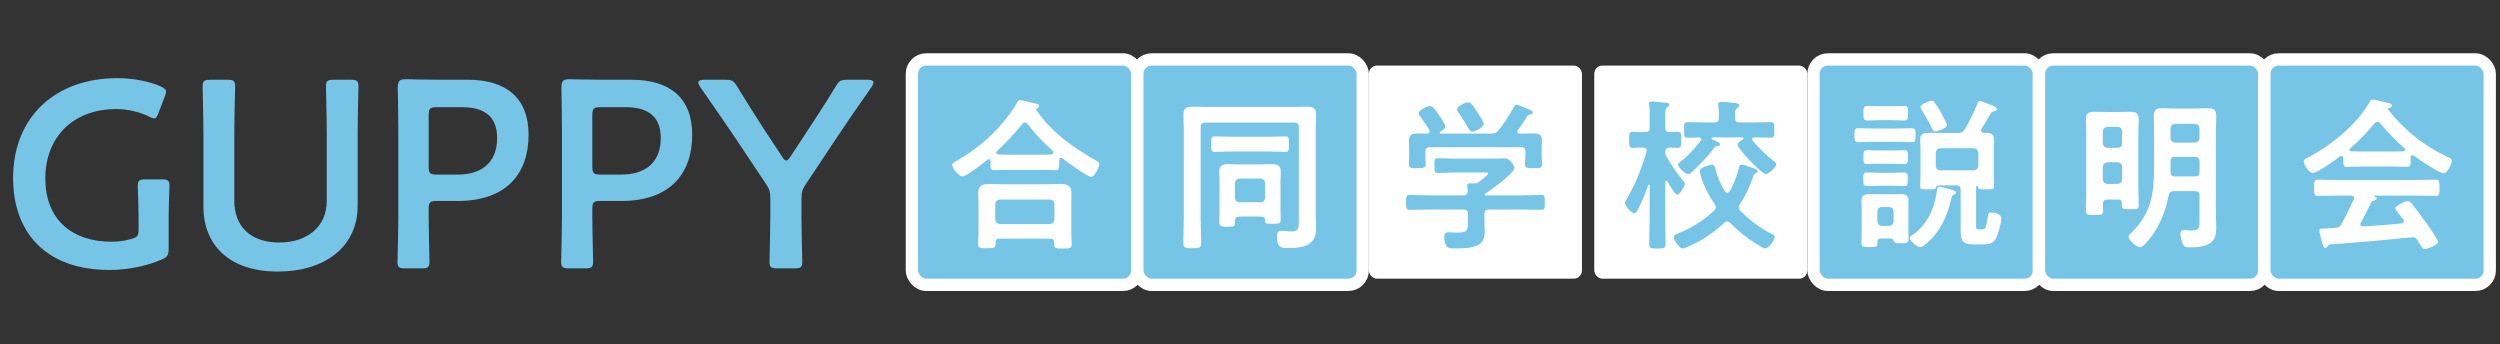 <svg width="305" height="42" viewBox="0 0 305 42" fill="none" xmlns="http://www.w3.org/2000/svg">
<rect x="0" y="0" width="305" height="42" fill="#333333" stroke="none"/>
<path d="M20.577 26.468V30.335C20.577 31.148 20.414 31.375 19.699 31.668C18.042 32.415 15.637 32.935 13.362 32.935C5.432 32.935 1.597 28.19 1.597 21.755C1.597 14.215 6.797 9.535 14.304 9.535C16.254 9.535 18.172 9.925 19.537 10.51C20.024 10.738 20.252 10.9 20.252 11.193C20.252 11.355 20.187 11.55 20.089 11.81L19.342 13.76C19.147 14.248 19.049 14.443 18.822 14.443C18.659 14.443 18.464 14.377 18.172 14.215C17.067 13.662 15.572 13.305 14.174 13.305C8.844 13.305 5.529 16.815 5.529 21.755C5.529 26.988 9.007 29.49 13.589 29.49C14.369 29.49 15.214 29.392 15.962 29.165C16.742 28.97 16.904 28.775 16.904 27.962V26.468C16.904 25.038 16.807 22.925 16.807 22.698C16.807 22.015 17.002 21.885 17.749 21.885H19.732C20.479 21.885 20.674 22.015 20.674 22.698C20.674 22.925 20.577 25.038 20.577 26.468ZM43.634 16.23V25.102C43.634 30.108 39.637 33.13 33.884 33.13C28.164 33.13 24.817 30.075 24.817 25.168V16.23C24.817 14.345 24.719 10.77 24.719 10.543C24.719 9.86 24.914 9.73 25.662 9.73H27.742C28.489 9.73 28.684 9.86 28.684 10.543C28.684 10.77 28.587 14.345 28.587 16.23V24.517C28.587 27.67 30.634 29.587 34.047 29.587C37.459 29.587 39.864 27.703 39.864 24.485V16.23C39.864 14.345 39.767 10.77 39.767 10.543C39.767 9.86 39.962 9.73 40.709 9.73H42.789C43.537 9.73 43.732 9.86 43.732 10.543C43.732 10.77 43.634 14.345 43.634 16.23ZM51.454 32.74H49.439C48.691 32.74 48.496 32.61 48.496 31.927C48.496 31.7 48.594 28.125 48.594 26.24V16.165C48.594 14.572 48.561 12.557 48.529 10.705C48.529 9.925 48.724 9.665 49.439 9.665C49.666 9.665 52.234 9.73 53.761 9.73H57.076C61.691 9.73 64.486 11.875 64.486 16.457C64.486 21.105 61.854 24.517 55.841 24.517H53.274C52.461 24.517 52.299 24.68 52.299 25.492V26.24C52.299 28.125 52.396 31.7 52.396 31.927C52.396 32.61 52.201 32.74 51.454 32.74ZM52.299 14.053V20.325C52.299 21.137 52.461 21.3 53.274 21.3H55.841C58.539 21.3 60.651 20.032 60.651 16.815C60.651 13.988 58.799 13.078 56.394 13.078H53.274C52.461 13.078 52.299 13.24 52.299 14.053ZM71.417 32.74H69.402C68.655 32.74 68.46 32.61 68.46 31.927C68.46 31.7 68.557 28.125 68.557 26.24V16.165C68.557 14.572 68.525 12.557 68.492 10.705C68.492 9.925 68.687 9.665 69.402 9.665C69.63 9.665 72.197 9.73 73.725 9.73H77.04C81.655 9.73 84.45 11.875 84.45 16.457C84.45 21.105 81.817 24.517 75.805 24.517H73.237C72.425 24.517 72.262 24.68 72.262 25.492V26.24C72.262 28.125 72.36 31.7 72.36 31.927C72.36 32.61 72.165 32.74 71.417 32.74ZM72.262 14.053V20.325C72.262 21.137 72.425 21.3 73.237 21.3H75.805C78.502 21.3 80.615 20.032 80.615 16.815C80.615 13.988 78.762 13.078 76.357 13.078H73.237C72.425 13.078 72.262 13.24 72.262 14.053ZM97.779 24.225V26.24C97.779 28.125 97.876 31.7 97.876 31.927C97.876 32.61 97.681 32.74 96.934 32.74H94.821C94.074 32.74 93.879 32.61 93.879 31.927C93.879 31.7 93.976 28.125 93.976 26.24V24.192C93.976 23.413 93.879 23.055 93.424 22.405L89.719 16.848C88.451 14.963 87.054 12.947 85.396 10.575C85.266 10.348 85.201 10.185 85.201 10.055C85.201 9.828 85.461 9.73 85.949 9.73H88.484C89.329 9.73 89.524 9.86 89.946 10.575C91.051 12.395 92.091 14.02 93.196 15.742L95.406 19.09C95.601 19.415 95.764 19.578 95.926 19.578C96.089 19.578 96.219 19.415 96.446 19.09L98.689 15.678C99.794 13.988 100.834 12.395 101.939 10.575C102.361 9.86 102.556 9.73 103.401 9.73H105.806C106.294 9.73 106.554 9.828 106.554 10.055C106.554 10.185 106.489 10.348 106.359 10.575C104.701 12.915 103.434 14.768 102.069 16.815L98.331 22.438C97.876 23.087 97.779 23.445 97.779 24.225Z" fill="#77C5E6"/>
<rect x="111.25" y="7.25" width="27.5" height="27.5" rx="1.75" fill="#77C5E6"/>
<rect x="111.25" y="7.25" width="27.5" height="27.5" rx="1.75" stroke="white" stroke-width="1.5"/>
<path d="M121.98 27.34H128.08C128.42 27.3 128.6 27.12 128.64 26.78V24.9C128.6 24.54 128.42 24.38 128.08 24.34H121.98C121.64 24.38 121.46 24.54 121.42 24.9V26.78C121.46 27.12 121.64 27.3 121.98 27.34ZM128.14 29.12H121.92C121.6 29.12 121.46 29.24 121.46 29.56V29.76C121.46 30.3 121.16 30.28 120.38 30.28C119.62 30.28 119.34 30.3 119.34 29.78C119.34 29.7 119.38 28.56 119.38 28.32V24.74C119.38 24.34 119.34 23.94 119.34 23.56C119.34 22.62 119.9 22.44 120.74 22.44C121.22 22.44 121.72 22.48 122.22 22.48H127.84C128.34 22.48 128.84 22.44 129.34 22.44C130.16 22.44 130.72 22.62 130.72 23.54C130.72 23.94 130.7 24.34 130.7 24.74V28.36C130.7 28.84 130.74 29.48 130.74 29.8C130.74 30.32 130.46 30.32 129.68 30.32C128.88 30.32 128.6 30.32 128.6 29.82V29.56C128.6 29.28 128.5 29.12 128.14 29.12ZM125.36 15.12C125.28 15.04 125.2 14.94 125.04 14.94C124.9 14.94 124.82 15.02 124.72 15.12C123.74 16.36 122.74 17.36 121.62 18.46C121.56 18.52 121.54 18.56 121.54 18.64C121.54 18.78 121.66 18.84 121.78 18.84C122.24 18.86 122.7 18.88 123.18 18.88H126.88C128.18 18.88 128.5 18.9 128.5 18.6C128.5 18.42 128.28 18.24 128 17.98C127.92 17.92 127.86 17.86 127.78 17.8C126.94 17.04 126.06 16.04 125.36 15.12ZM120.84 19.88V19.66C120.84 19.54 120.78 19.42 120.64 19.42C120.56 19.42 120.52 19.44 120.48 19.48C120 19.88 117.9 21.52 117.42 21.52C117 21.52 116.16 20.54 116.16 20.12C116.16 19.88 116.52 19.72 116.7 19.62C118.88 18.4 120.92 16.72 122.48 14.8C123 14.18 123.72 13.22 124.1 12.5C124.16 12.36 124.24 12.22 124.42 12.22C124.68 12.22 126.02 12.56 126.36 12.64C126.52 12.68 126.76 12.74 126.76 12.94C126.76 13.08 126.64 13.18 126.52 13.22C126.46 13.26 126.42 13.3 126.42 13.36C126.42 13.4 126.44 13.42 126.46 13.46C128.24 16.08 130.82 17.94 133.56 19.5C133.96 19.72 134.12 19.8 134.12 20C134.12 20.36 133.52 21.58 133.14 21.58C132.7 21.58 130.14 19.74 129.66 19.36C129.58 19.3 129.52 19.26 129.42 19.26C129.24 19.26 129.22 19.44 129.22 19.58V19.96C129.22 20.42 129.2 20.76 128.82 20.76C128.18 20.76 127.52 20.72 126.88 20.72H123.18C122.52 20.72 121.88 20.76 121.24 20.76C120.82 20.76 120.84 20.32 120.84 19.88Z" fill="white"/>
<rect x="138.75" y="7.25" width="27.5" height="27.5" rx="1.75" fill="#77C5E6"/>
<rect x="138.75" y="7.25" width="27.5" height="27.5" rx="1.75" stroke="white" stroke-width="1.5"/>
<path d="M154.84 18.48H150.16C149.46 18.48 148.66 18.54 148.16 18.54C147.74 18.54 147.76 18.22 147.76 17.58C147.76 16.92 147.76 16.64 148.16 16.64C148.72 16.64 149.48 16.68 150.16 16.68H154.84C155.52 16.68 156.3 16.64 156.84 16.64C157.26 16.64 157.26 16.92 157.26 17.58C157.26 18.24 157.26 18.54 156.84 18.54C156.36 18.54 155.54 18.48 154.84 18.48ZM151.22 24.68H153.78C154.12 24.68 154.3 24.48 154.34 24.14V22.34C154.3 22 154.12 21.82 153.78 21.78H151.22C150.88 21.82 150.7 22 150.66 22.34V24.14C150.7 24.48 150.88 24.68 151.22 24.68ZM156.22 22.08V25.7C156.22 26.06 156.24 26.44 156.24 26.82C156.24 27.28 156.04 27.3 155.28 27.3C154.36 27.3 154.34 27.26 154.34 26.94C154.34 26.54 154.24 26.42 153.54 26.42H151.46C150.7 26.42 150.68 26.58 150.66 27.12C150.66 27.62 150.62 27.66 149.68 27.66C148.96 27.66 148.76 27.62 148.76 27.12C148.76 26.7 148.78 26.28 148.78 25.84V22.08C148.78 21.68 148.74 21.34 148.74 20.98C148.74 20.24 149.12 20.02 149.82 20.02C150.36 20.02 150.92 20.06 151.46 20.06H153.54C154.08 20.06 154.62 20.02 155.16 20.02C155.86 20.02 156.26 20.2 156.26 20.96C156.26 21.34 156.22 21.7 156.22 22.08ZM157.9 14.96H147.04C146.64 14.96 146.48 15.12 146.48 15.52V26.68C146.48 27.68 146.54 28.66 146.54 29.66C146.54 30.26 146.3 30.28 145.44 30.28C144.6 30.28 144.36 30.26 144.36 29.66C144.36 28.66 144.42 27.68 144.42 26.68V15.86C144.42 15.24 144.38 14.64 144.38 14.02C144.38 13.22 144.7 13.02 145.46 13.02C146.04 13.02 146.62 13.04 147.22 13.04H157.72C158.32 13.04 158.9 13.02 159.48 13.02C160.22 13.02 160.56 13.2 160.56 14C160.56 14.62 160.52 15.24 160.52 15.86V26.26C160.52 26.7 160.56 27.16 160.56 27.6C160.56 28.44 160.52 29.08 159.84 29.66C159.16 30.22 157.96 30.26 157.12 30.26C156.34 30.26 155.78 30.26 155.78 28.76C155.78 28.38 155.94 28.16 156.34 28.16C156.74 28.16 157.22 28.24 157.64 28.24C158.44 28.24 158.46 27.74 158.46 26.94V15.52C158.46 15.12 158.3 14.96 157.9 14.96Z" fill="white"/>
<mask id="path-6-inside-1_485_1609" fill="white">
<rect x="167" y="8" width="26" height="26" rx="1"/>
</mask>
<rect x="167" y="8" width="26" height="26" rx="1" fill="white"/>
<rect x="167" y="8" width="26" height="26" rx="1" stroke="white" stroke-width="3" mask="url(#path-6-inside-1_485_1609)"/>
<rect x="167" y="8" width="26" height="26" rx="1" stroke="#77C5E6" stroke-width="3" mask="url(#path-6-inside-1_485_1609)"/>
<path d="M181 15.12C181 15.54 179.96 16.06 179.62 16.06C179.4 16.06 179.28 15.9 179.18 15.72C178.84 15.08 178.34 14.3 177.92 13.72C177.84 13.6 177.76 13.5 177.76 13.36C177.76 12.94 178.76 12.48 179.12 12.48C179.5 12.48 179.8 13.02 180.34 13.84C180.36 13.88 180.4 13.94 180.46 14.02C180.66 14.36 181 14.9 181 15.12ZM185.36 16.3C185.92 16.3 186.48 16.28 187.04 16.28C187.62 16.28 188.12 16.36 188.12 17.06C188.12 17.46 188.08 17.88 188.08 18.34V19.08C188.08 19.38 188.14 19.7 188.14 20.02C188.14 20.52 187.86 20.52 187.1 20.52C186.36 20.52 186.04 20.52 186.04 20.02C186.04 19.7 186.1 19.4 186.1 19.08V18.52C186.1 18.12 185.92 17.96 185.54 17.96H174.46C174.06 17.96 173.9 18.12 173.9 18.52V19.08C173.9 19.4 173.94 19.72 173.94 20.02C173.94 20.52 173.62 20.52 172.9 20.52C172.14 20.52 171.88 20.52 171.88 20C171.88 19.72 171.92 19.38 171.92 19.08V18.34C171.92 17.9 171.9 17.48 171.9 17.08C171.9 16.36 172.38 16.28 172.96 16.28C173.36 16.28 173.74 16.28 174.12 16.3C174.28 16.28 174.42 16.22 174.42 16.04C174.42 15.98 174.4 15.92 174.38 15.86C174.06 15.34 173.62 14.66 173.24 14.18C173.16 14.08 173.08 13.96 173.08 13.82C173.08 13.44 174.08 12.94 174.46 12.94C174.78 12.94 175.02 13.26 175.6 14.1C175.78 14.36 176.32 15.14 176.32 15.42C176.32 15.72 175.94 15.94 175.72 16.08C175.68 16.12 175.66 16.14 175.66 16.2C175.66 16.28 175.72 16.3 175.78 16.3H181.92C182.32 16.3 182.5 16.26 182.78 15.94C183.52 15.04 184.14 14.06 184.7 13.04C184.76 12.92 184.82 12.78 184.98 12.78C185.24 12.78 186.38 13.28 186.68 13.42C186.82 13.48 187 13.56 187 13.74C187 13.92 186.78 13.96 186.66 13.98C186.48 14.04 186.34 14.08 186.26 14.26C185.92 14.82 185.58 15.36 185.18 15.88C185.14 15.94 185.12 15.98 185.12 16.06C185.12 16.22 185.24 16.28 185.36 16.3ZM185.6 25.56H181.66C181.28 25.56 181.1 25.72 181.1 26.12V26.88C181.1 27.36 181.14 27.84 181.14 28.32C181.14 28.86 180.96 29.44 180.54 29.76C179.84 30.3 178.4 30.3 177.56 30.3C177.04 30.3 176.64 30.32 176.44 29.98C176.28 29.72 176.2 29.18 176.2 28.88C176.2 28.52 176.34 28.34 176.72 28.34C177 28.34 177.38 28.38 177.76 28.38C179.1 28.38 179.08 28.08 179.08 26.96V26.12C179.08 25.72 178.92 25.56 178.52 25.56H174.42C173.62 25.56 172.82 25.6 172 25.6C171.54 25.6 171.54 25.4 171.54 24.7C171.54 24.02 171.54 23.78 172 23.78C172.8 23.78 173.6 23.84 174.42 23.84H178.52C178.88 23.84 179.06 23.68 179.06 23.3C179.04 23.14 179 22.72 179 22.64C179 22.4 179.16 22.36 179.34 22.36C179.48 22.36 179.6 22.38 179.72 22.38H179.82C180.1 22.38 180.24 22.34 180.46 22.18C180.64 22.04 181.54 21.36 181.54 21.18C181.54 21.02 181.26 21.04 181.04 21.04H177.54C176.86 21.04 176.16 21.1 175.46 21.1C175 21.1 175 20.86 175 20.2C175 19.5 175 19.3 175.48 19.3C176.18 19.3 176.86 19.36 177.54 19.36H181.86C182.42 19.36 182.96 19.32 183.52 19.32C183.94 19.32 184.08 19.44 184.34 19.74C184.5 19.92 184.76 20.24 184.76 20.48C184.76 21.14 181.82 23.22 181.2 23.64C181.14 23.68 181.14 23.7 181.12 23.76C181.14 23.82 181.18 23.82 181.24 23.84H185.6C186.4 23.84 187.22 23.78 188.02 23.78C188.48 23.78 188.46 24.02 188.46 24.7C188.46 25.38 188.48 25.6 188.02 25.6C187.22 25.6 186.4 25.56 185.6 25.56Z" fill="#77C5E6"/>
<mask id="path-8-inside-2_485_1609" fill="white">
<rect x="194.5" y="8" width="26" height="26" rx="1"/>
</mask>
<rect x="194.5" y="8" width="26" height="26" rx="1" fill="white"/>
<rect x="194.5" y="8" width="26" height="26" rx="1" stroke="white" stroke-width="3" mask="url(#path-8-inside-2_485_1609)"/>
<rect x="194.5" y="8" width="26" height="26" rx="1" stroke="#77C5E6" stroke-width="3" mask="url(#path-8-inside-2_485_1609)"/>
<path d="M210.34 27.2C209.36 28.12 207.94 29.18 206.7 29.74C206.46 29.86 205.48 30.32 205.28 30.32C204.88 30.32 204.18 29.24 204.18 28.92C204.18 28.66 204.6 28.52 204.8 28.44C206.38 27.82 207.86 26.88 209.1 25.7C209.22 25.58 209.32 25.46 209.32 25.28C209.32 25.12 209.26 25.02 209.18 24.9C208.48 23.86 207.78 22.56 207.46 21.34C207.44 21.24 207.36 20.92 207.36 20.82C207.36 20.44 208.6 20.1 208.84 20.1C209.2 20.1 209.22 20.4 209.3 20.72C209.54 21.66 209.94 22.52 210.44 23.36C210.5 23.44 210.6 23.52 210.72 23.52C210.86 23.52 210.94 23.44 211.02 23.34C211.48 22.6 211.94 21.38 212.14 20.52C212.18 20.34 212.22 20.08 212.46 20.08C212.72 20.08 213.46 20.36 213.74 20.46L213.92 20.52C214.22 20.62 214.44 20.7 214.44 20.88C214.44 21.02 214.3 21.08 214.18 21.14C213.96 21.24 213.96 21.3 213.82 21.72C213.44 22.86 212.92 23.94 212.26 24.92C212.18 25.04 212.12 25.16 212.12 25.3C212.12 25.48 212.22 25.6 212.32 25.72C213.48 26.88 214.62 27.74 216.06 28.5C216.2 28.58 216.52 28.72 216.52 28.9C216.52 29.22 215.82 30.3 215.36 30.3C215.2 30.3 214.92 30.14 214.78 30.06C213.48 29.32 212.14 28.28 211.08 27.2C210.98 27.12 210.86 27.02 210.72 27.02C210.54 27.02 210.46 27.1 210.34 27.2ZM209.7 14.38C209.72 13.88 209.7 13.44 209.64 12.92C209.62 12.86 209.62 12.8 209.62 12.74C209.62 12.48 209.76 12.42 210 12.42C210.3 12.42 211.28 12.52 211.64 12.56C211.86 12.6 212.18 12.6 212.18 12.88C212.18 13.02 212.04 13.1 211.92 13.2C211.66 13.38 211.66 13.7 211.68 14.38C211.68 14.78 211.84 14.94 212.24 14.94H213.92C214.64 14.94 215.34 14.9 216.04 14.9C216.48 14.9 216.46 15.14 216.46 15.84C216.46 16.56 216.48 16.8 216.04 16.8C215.36 16.8 214.7 16.76 214.02 16.76C213.88 16.76 213.76 16.82 213.76 16.98C213.76 17.06 213.8 17.12 213.82 17.16C214.56 18.04 215.52 18.98 216.42 19.68C216.54 19.76 216.7 19.88 216.7 20.02C216.7 20.4 215.78 21.24 215.42 21.24C214.96 21.24 211.98 18.14 211.98 17.66C211.98 17.44 212.46 17.1 212.64 17C212.66 16.96 212.7 16.92 212.7 16.88C212.7 16.8 212.62 16.76 212.56 16.76H208.96C208.88 16.76 208.82 16.8 208.82 16.88C208.82 16.94 208.86 16.96 208.9 17C209.36 17.22 209.84 17.42 209.84 17.62C209.84 17.78 209.66 17.82 209.54 17.82C209.26 17.84 209.26 17.86 208.9 18.34C208.82 18.42 208.76 18.52 208.66 18.64C208.2 19.26 206.96 20.48 206.38 21.02C206.26 21.12 206.12 21.26 205.96 21.26C205.64 21.26 204.72 20.42 204.72 20.08C204.72 19.94 205.06 19.68 205.18 19.6C206 18.94 206.82 18.02 207.48 17.18C207.52 17.12 207.54 17.08 207.54 17C207.54 16.84 207.42 16.78 207.26 16.76C206.8 16.78 206.34 16.8 205.88 16.8C205.44 16.8 205.46 16.56 205.46 15.84C205.46 15.14 205.44 14.9 205.88 14.9C206.58 14.9 207.28 14.94 207.98 14.94H209.14C209.54 14.94 209.7 14.78 209.7 14.38ZM203.3 19.06C203.86 20.1 204.62 21.2 205.38 22.1C205.46 22.2 205.56 22.3 205.56 22.44C205.56 22.72 204.9 23.76 204.62 23.76C204.36 23.76 203.58 22.42 203.42 22.14C203.4 22.1 203.36 22.06 203.3 22.06C203.2 22.06 203.16 22.14 203.16 22.24V26.94C203.16 27.88 203.2 28.8 203.2 29.74C203.2 30.3 202.98 30.32 202.24 30.32C201.4 30.32 201.2 30.3 201.2 29.72C201.2 28.8 201.26 27.88 201.26 26.94V22.66C201.26 22.56 201.2 22.54 201.18 22.54C201.14 22.54 201.1 22.56 201.08 22.6C200.7 23.64 200.3 24.66 199.78 25.64C199.7 25.8 199.56 26.02 199.36 26.02C199.02 26.02 198.24 25.04 198.24 24.8C198.24 24.64 198.42 24.36 198.5 24.22C199.6 22.28 200.24 20.64 200.88 18.52C200.88 18.46 200.9 18.42 200.9 18.36C200.9 18.1 200.68 18.02 200.46 18C200.02 18 199.56 18.04 199.16 18.04C198.74 18.04 198.76 17.72 198.76 17.06C198.76 16.36 198.74 16.08 199.18 16.08C199.46 16.08 199.96 16.12 200.5 16.12H200.7C201.1 16.12 201.26 15.96 201.26 15.56V14.16C201.26 13.68 201.26 13.22 201.2 12.82C201.18 12.76 201.18 12.68 201.18 12.62C201.18 12.42 201.34 12.38 201.5 12.38C201.74 12.38 202.86 12.5 203.16 12.52C203.34 12.54 203.66 12.54 203.66 12.78C203.66 12.92 203.56 12.96 203.38 13.08C203.18 13.22 203.16 13.54 203.16 14.18V15.56C203.16 15.92 203.3 16.1 203.68 16.12C203.84 16.12 204.58 16.08 204.68 16.08C205.14 16.08 205.1 16.4 205.1 17.06C205.1 17.74 205.14 18.04 204.68 18.04C204.58 18.04 203.8 18 203.66 18C203.44 18.04 203.18 18.06 203.16 18.52C203.14 18.74 203.18 18.88 203.3 19.06Z" fill="#77C5E6"/>
<rect x="221.25" y="7.25" width="27.5" height="27.5" rx="1.75" fill="#77C5E6"/>
<rect x="221.25" y="7.25" width="27.5" height="27.5" rx="1.75" stroke="white" stroke-width="1.5"/>
<path d="M238.34 23.78C238.18 23.86 238.14 23.94 238.08 24.1C237.72 25.86 237.02 27.6 235.8 28.96C235.54 29.26 234.68 30.14 234.28 30.14C233.88 30.14 233 29.4 233 29.02C233 28.88 233.12 28.8 233.24 28.72C235.02 27.58 235.96 25.56 236.26 23.54C236.34 23.08 236.34 22.78 236.6 22.78C236.8 22.78 237.28 22.94 237.5 22.98C237.72 23.04 238.64 23.24 238.64 23.48C238.64 23.64 238.46 23.72 238.34 23.78ZM237.54 15.24C237.54 15.68 236.26 16.04 236.1 16.04C235.88 16.04 235.78 15.82 235.7 15.66C235.4 14.98 234.84 14.06 234.46 13.42C234.38 13.32 234.3 13.16 234.3 13.04C234.3 12.74 235.4 12.28 235.66 12.28C235.82 12.28 235.92 12.36 236 12.48C236.24 12.8 236.64 13.42 236.74 13.62L236.84 13.82C237.06 14.26 237.54 15.06 237.54 15.24ZM230.88 22.66H229.18C228.72 22.66 228.24 22.7 227.78 22.7C227.3 22.7 227.32 22.42 227.32 21.88C227.32 21.36 227.28 21.04 227.76 21.04C228.2 21.04 228.7 21.08 229.18 21.08H230.88C231.36 21.08 231.86 21.04 232.3 21.04C232.78 21.04 232.74 21.36 232.74 21.88C232.74 22.3 232.78 22.7 232.34 22.7C231.86 22.7 231.36 22.66 230.88 22.66ZM230.9 19.98H229.2C228.7 19.98 228.22 20.02 227.78 20.02C227.3 20.02 227.34 19.7 227.34 19.16C227.34 18.64 227.3 18.32 227.78 18.32C228.22 18.32 228.7 18.36 229.2 18.36H230.9C231.38 18.36 231.88 18.32 232.32 18.32C232.8 18.32 232.76 18.66 232.76 19.16C232.76 19.68 232.8 20.02 232.32 20.02C231.84 20.02 231.36 19.98 230.9 19.98ZM231.42 17.3H228.52C227.92 17.3 227.3 17.34 226.7 17.34C226.24 17.34 226.24 17.06 226.24 16.5C226.24 15.94 226.22 15.64 226.7 15.64C227.3 15.64 227.92 15.68 228.52 15.68H231.42C232.02 15.68 232.64 15.64 233.24 15.64C233.72 15.64 233.7 15.94 233.7 16.5C233.7 17.06 233.72 17.34 233.24 17.34C232.64 17.34 232.02 17.3 231.42 17.3ZM230.78 14.66H229.36C228.84 14.66 228.32 14.7 227.82 14.7C227.32 14.7 227.34 14.36 227.34 13.82C227.34 13.22 227.32 12.92 227.84 12.92C228.34 12.92 228.84 12.96 229.36 12.96H230.78C231.28 12.96 231.78 12.92 232.28 12.92C232.8 12.92 232.78 13.2 232.78 13.82C232.78 14.34 232.82 14.7 232.34 14.7C231.82 14.7 231.3 14.66 230.78 14.66ZM229.04 25.8V27C229.08 27.36 229.26 27.52 229.6 27.56H230.46C230.82 27.52 230.98 27.36 231.02 27V25.8C230.98 25.46 230.82 25.26 230.46 25.26H229.6C229.26 25.26 229.08 25.46 229.04 25.8ZM230.6 29.1H229.5C229.04 29.1 229.04 29.34 229.04 29.66C229.02 30.14 228.96 30.14 228.06 30.14C227.34 30.14 227.1 30.14 227.1 29.66C227.1 29.3 227.12 28.94 227.12 28.58V25.5C227.12 25.16 227.1 24.82 227.1 24.48C227.1 23.86 227.46 23.68 228.04 23.68C228.4 23.68 228.76 23.7 229.12 23.7H230.96C231.32 23.7 231.6 23.68 231.9 23.68C232.46 23.68 232.84 23.84 232.84 24.48C232.84 24.82 232.82 25.14 232.82 25.5V28C232.82 28.4 232.84 28.78 232.84 29.18C232.84 29.64 232.6 29.68 231.9 29.68C231.12 29.68 231.08 29.58 231.04 29.38C230.98 29.14 230.82 29.1 230.6 29.1ZM236.72 20.78H240.8C241.14 20.74 241.32 20.58 241.36 20.22V18.64C241.32 18.28 241.14 18.12 240.8 18.08H236.72C236.38 18.12 236.2 18.28 236.16 18.64V20.22C236.2 20.58 236.38 20.78 236.72 20.78ZM239.2 28.28V23.18C239.2 22.8 239.04 22.62 238.64 22.62H236.5C236.3 22.64 236.24 22.74 236.18 22.9C236.08 23.1 235.9 23.1 235.28 23.1C234.5 23.1 234.26 23.12 234.26 22.72C234.26 22.28 234.3 21.86 234.3 21.42V18.04C234.3 17.68 234.26 17.32 234.26 16.96C234.26 16.28 234.86 16.2 235.4 16.2C235.84 16.2 236.3 16.22 236.76 16.22H238.88C239.3 16.22 239.48 16.14 239.7 15.78C240.16 15.04 240.98 13.4 241.26 12.6C241.32 12.46 241.36 12.32 241.54 12.32C241.68 12.32 242.6 12.68 242.86 12.78C242.94 12.82 243.02 12.84 243.1 12.88C243.46 13.06 243.62 13.14 243.62 13.3C243.62 13.52 243.38 13.54 243.22 13.58C243.04 13.62 242.94 13.74 242.84 13.88C242.48 14.5 242.12 15.14 241.72 15.76C241.7 15.82 241.68 15.86 241.68 15.94C241.68 16.12 241.82 16.18 241.98 16.2C242.54 16.2 243.26 16.2 243.26 16.94C243.26 17.3 243.24 17.68 243.24 18.04V21.42C243.24 21.84 243.28 22.52 243.28 22.72C243.28 23.14 243 23.1 242.28 23.1C241.6 23.1 241.38 23.12 241.32 22.84C241.3 22.74 241.28 22.7 241.2 22.64C241.1 22.7 241.08 22.74 241.08 22.84V27.58C241.08 27.96 241.18 27.98 241.52 27.98H241.78C242.26 27.98 242.3 27.82 242.52 26.38C242.56 26.04 242.62 25.92 242.92 25.92C243.34 25.92 244.16 26.08 244.16 26.68C244.16 27.16 243.76 28.6 243.54 29.02C243.14 29.8 242.56 29.82 241.76 29.82H240.9C239.66 29.82 239.2 29.58 239.2 28.28Z" fill="white"/>
<rect x="248.75" y="7.25" width="27.5" height="27.5" rx="1.75" fill="#77C5E6"/>
<rect x="248.75" y="7.25" width="27.5" height="27.5" rx="1.75" stroke="white" stroke-width="1.5"/>
<path d="M257.1 22.44H258.36C258.7 22.4 258.9 22.22 258.9 21.88V20.36C258.9 20.02 258.7 19.84 258.36 19.8H257.1C256.76 19.84 256.58 20.02 256.54 20.36V21.88C256.58 22.22 256.76 22.4 257.1 22.44ZM258.9 17.48V16.04C258.9 15.7 258.7 15.52 258.36 15.48H257.1C256.76 15.52 256.58 15.7 256.54 16.04V17.48C256.58 17.82 256.76 18 257.1 18.04H258.36C258.7 18 258.9 17.82 258.9 17.48ZM258.42 24.34H257.1C256.72 24.34 256.58 24.48 256.56 24.88C256.56 25.16 256.58 25.44 256.58 25.72C256.58 26.22 256.38 26.22 255.52 26.22C254.7 26.22 254.48 26.22 254.48 25.74C254.48 25.02 254.52 24.3 254.52 23.58V16.24C254.52 15.7 254.48 15.16 254.48 14.62C254.48 13.9 254.72 13.64 255.44 13.64C255.9 13.64 256.36 13.66 256.82 13.66H258.56C259.02 13.66 259.48 13.64 259.94 13.64C260.64 13.64 260.92 13.86 260.92 14.58C260.92 15.14 260.88 15.7 260.88 16.24V22.88C260.88 23.6 260.92 24.32 260.92 25.04C260.92 25.54 260.68 25.52 259.9 25.52C259.18 25.52 258.86 25.56 258.86 25.08C258.86 24.98 258.88 24.88 258.88 24.78C258.86 24.46 258.7 24.34 258.42 24.34ZM267.78 19.14H265.36C264.96 19.14 264.8 19.32 264.8 19.7V20.96C264.8 21.36 264.96 21.52 265.34 21.52H267.78C268.18 21.52 268.34 21.36 268.34 20.98V19.7C268.34 19.32 268.18 19.14 267.78 19.14ZM265.36 17.4H267.78C268.12 17.36 268.3 17.18 268.34 16.84V15.66C268.3 15.32 268.12 15.14 267.78 15.1H265.36C265.02 15.14 264.84 15.32 264.8 15.66V16.84C264.84 17.18 265.02 17.36 265.36 17.4ZM267.78 23.32H265.2C264.82 23.32 264.66 23.46 264.58 23.84C264.16 26.02 263.26 28.14 261.72 29.74C261.54 29.92 261.34 30.16 261.08 30.16C260.66 30.16 259.68 29.3 259.68 28.88C259.68 28.7 259.86 28.56 260.06 28.36C262.5 25.98 262.8 23.5 262.8 20.24V16.06C262.8 15.44 262.76 14.82 262.76 14.18C262.76 13.44 263.04 13.2 263.76 13.2C264.3 13.2 264.84 13.24 265.36 13.24H267.78C268.3 13.24 268.84 13.2 269.36 13.2C270.08 13.2 270.38 13.42 270.38 14.16C270.38 14.8 270.34 15.44 270.34 16.06V26.28C270.34 26.78 270.38 27.28 270.38 27.76C270.38 28.46 270.32 29.08 269.76 29.56C269.1 30.12 267.98 30.18 267.14 30.18C266.58 30.18 266.38 30.08 266.2 29.54C266.1 29.26 266.02 28.84 266.02 28.54C266.02 28.26 266.12 28.08 266.42 28.08H266.68C266.88 28.1 267.1 28.12 267.3 28.12C268.32 28.12 268.34 27.8 268.34 26.88V23.88C268.34 23.48 268.18 23.32 267.78 23.32Z" fill="white"/>
<rect x="276.25" y="7.25" width="27.5" height="27.5" rx="1.75" fill="#77C5E6"/>
<rect x="276.25" y="7.25" width="27.5" height="27.5" rx="1.75" stroke="white" stroke-width="1.5"/>
<path d="M289.26 24.74C288.9 25.5 288.42 26.46 288.02 27.18C287.98 27.24 287.96 27.28 287.96 27.36C287.96 27.56 288.1 27.62 288.28 27.62C289.84 27.54 291.42 27.42 293 27.26C293.16 27.24 293.28 27.18 293.28 26.98C293.28 26.82 293.2 26.74 293.1 26.64C292.82 26.3 292.22 25.56 292.22 25.44C292.22 25.1 293.4 24.54 293.74 24.54C293.94 24.54 294.08 24.66 294.2 24.82C294.72 25.44 295.34 26.26 295.8 26.92C296.06 27.28 297.44 29.22 297.44 29.5C297.44 29.88 296.16 30.38 295.84 30.38C295.6 30.38 295.5 30.22 295.2 29.74C295.14 29.64 295.06 29.5 294.96 29.36C294.8 29.1 294.64 28.94 294.32 28.94C294.26 28.94 294.22 28.96 294.18 28.96C292.54 29.12 290.92 29.28 289.28 29.42C287.6 29.56 286.22 29.68 284.3 29.82C284.12 29.84 284.04 29.9 283.92 30.1C283.86 30.18 283.8 30.26 283.7 30.26C283.48 30.26 283.42 29.98 283.28 29.52C283.22 29.36 282.96 28.3 282.96 28.14C282.96 27.86 283.1 27.92 283.96 27.86L284.88 27.8C285.3 27.78 285.46 27.68 285.66 27.32C286.22 26.34 286.68 25.36 287.16 24.34C287.18 24.28 287.2 24.24 287.2 24.16C287.2 23.94 287.02 23.88 286.82 23.86H285.24C284.42 23.86 283.58 23.9 282.76 23.9C282.3 23.9 282.32 23.54 282.32 22.92C282.32 22.26 282.3 21.92 282.76 21.92C283.58 21.92 284.42 21.96 285.24 21.96H294.68C295.52 21.96 296.34 21.92 297.18 21.92C297.64 21.92 297.62 22.28 297.62 22.92C297.62 23.54 297.64 23.9 297.18 23.9C296.34 23.9 295.52 23.86 294.68 23.86H289.7C289.64 23.86 289.62 23.86 289.62 23.9C289.62 23.94 289.66 23.94 289.72 23.98C289.88 24.06 289.96 24.1 289.96 24.22C289.96 24.4 289.78 24.44 289.66 24.46C289.44 24.5 289.36 24.54 289.26 24.74ZM290.36 15.02C290.28 14.92 290.16 14.86 290.02 14.86C289.88 14.86 289.8 14.94 289.7 15.04C288.76 16.18 287.84 17.12 286.72 18.1C286.66 18.14 286.64 18.2 286.64 18.26C286.64 18.4 286.74 18.44 286.84 18.46C287.28 18.46 287.72 18.48 288.16 18.48H291.82C292.28 18.48 292.74 18.48 293.22 18.46C293.32 18.44 293.44 18.4 293.44 18.26C293.44 18.2 293.4 18.14 293.36 18.1C292.4 17.28 291.16 15.98 290.36 15.02ZM285.88 19.44V19.28C285.86 19.16 285.82 19.02 285.66 19.02C285.58 19.02 285.54 19.04 285.48 19.08C284.94 19.5 282.72 21.1 282.14 21.1C281.7 21.1 281.06 20.1 281.06 19.68C281.06 19.44 281.34 19.34 281.58 19.22C284.38 17.74 287.5 15.24 289.08 12.46C289.16 12.32 289.28 12.14 289.46 12.14C289.68 12.14 291.2 12.52 291.52 12.6C291.66 12.64 291.82 12.72 291.82 12.88C291.82 13.08 291.6 13.14 291.44 13.18C291.38 13.2 291.34 13.24 291.34 13.3C291.34 13.34 291.34 13.36 291.36 13.38C293.24 15.8 295.7 17.78 298.46 19.08C298.92 19.3 299.12 19.36 299.12 19.6C299.12 19.98 298.58 21.14 298.14 21.14C297.56 21.14 295.04 19.4 294.46 18.98C294.42 18.94 294.38 18.92 294.32 18.92C294.16 18.92 294.12 19.06 294.1 19.18V19.6C294.1 20.1 294.06 20.36 293.68 20.36C293.18 20.36 292.42 20.32 291.82 20.32H288.16C287.54 20.32 286.84 20.36 286.28 20.36C285.88 20.36 285.88 20 285.88 19.44Z" fill="white"/>
</svg>
